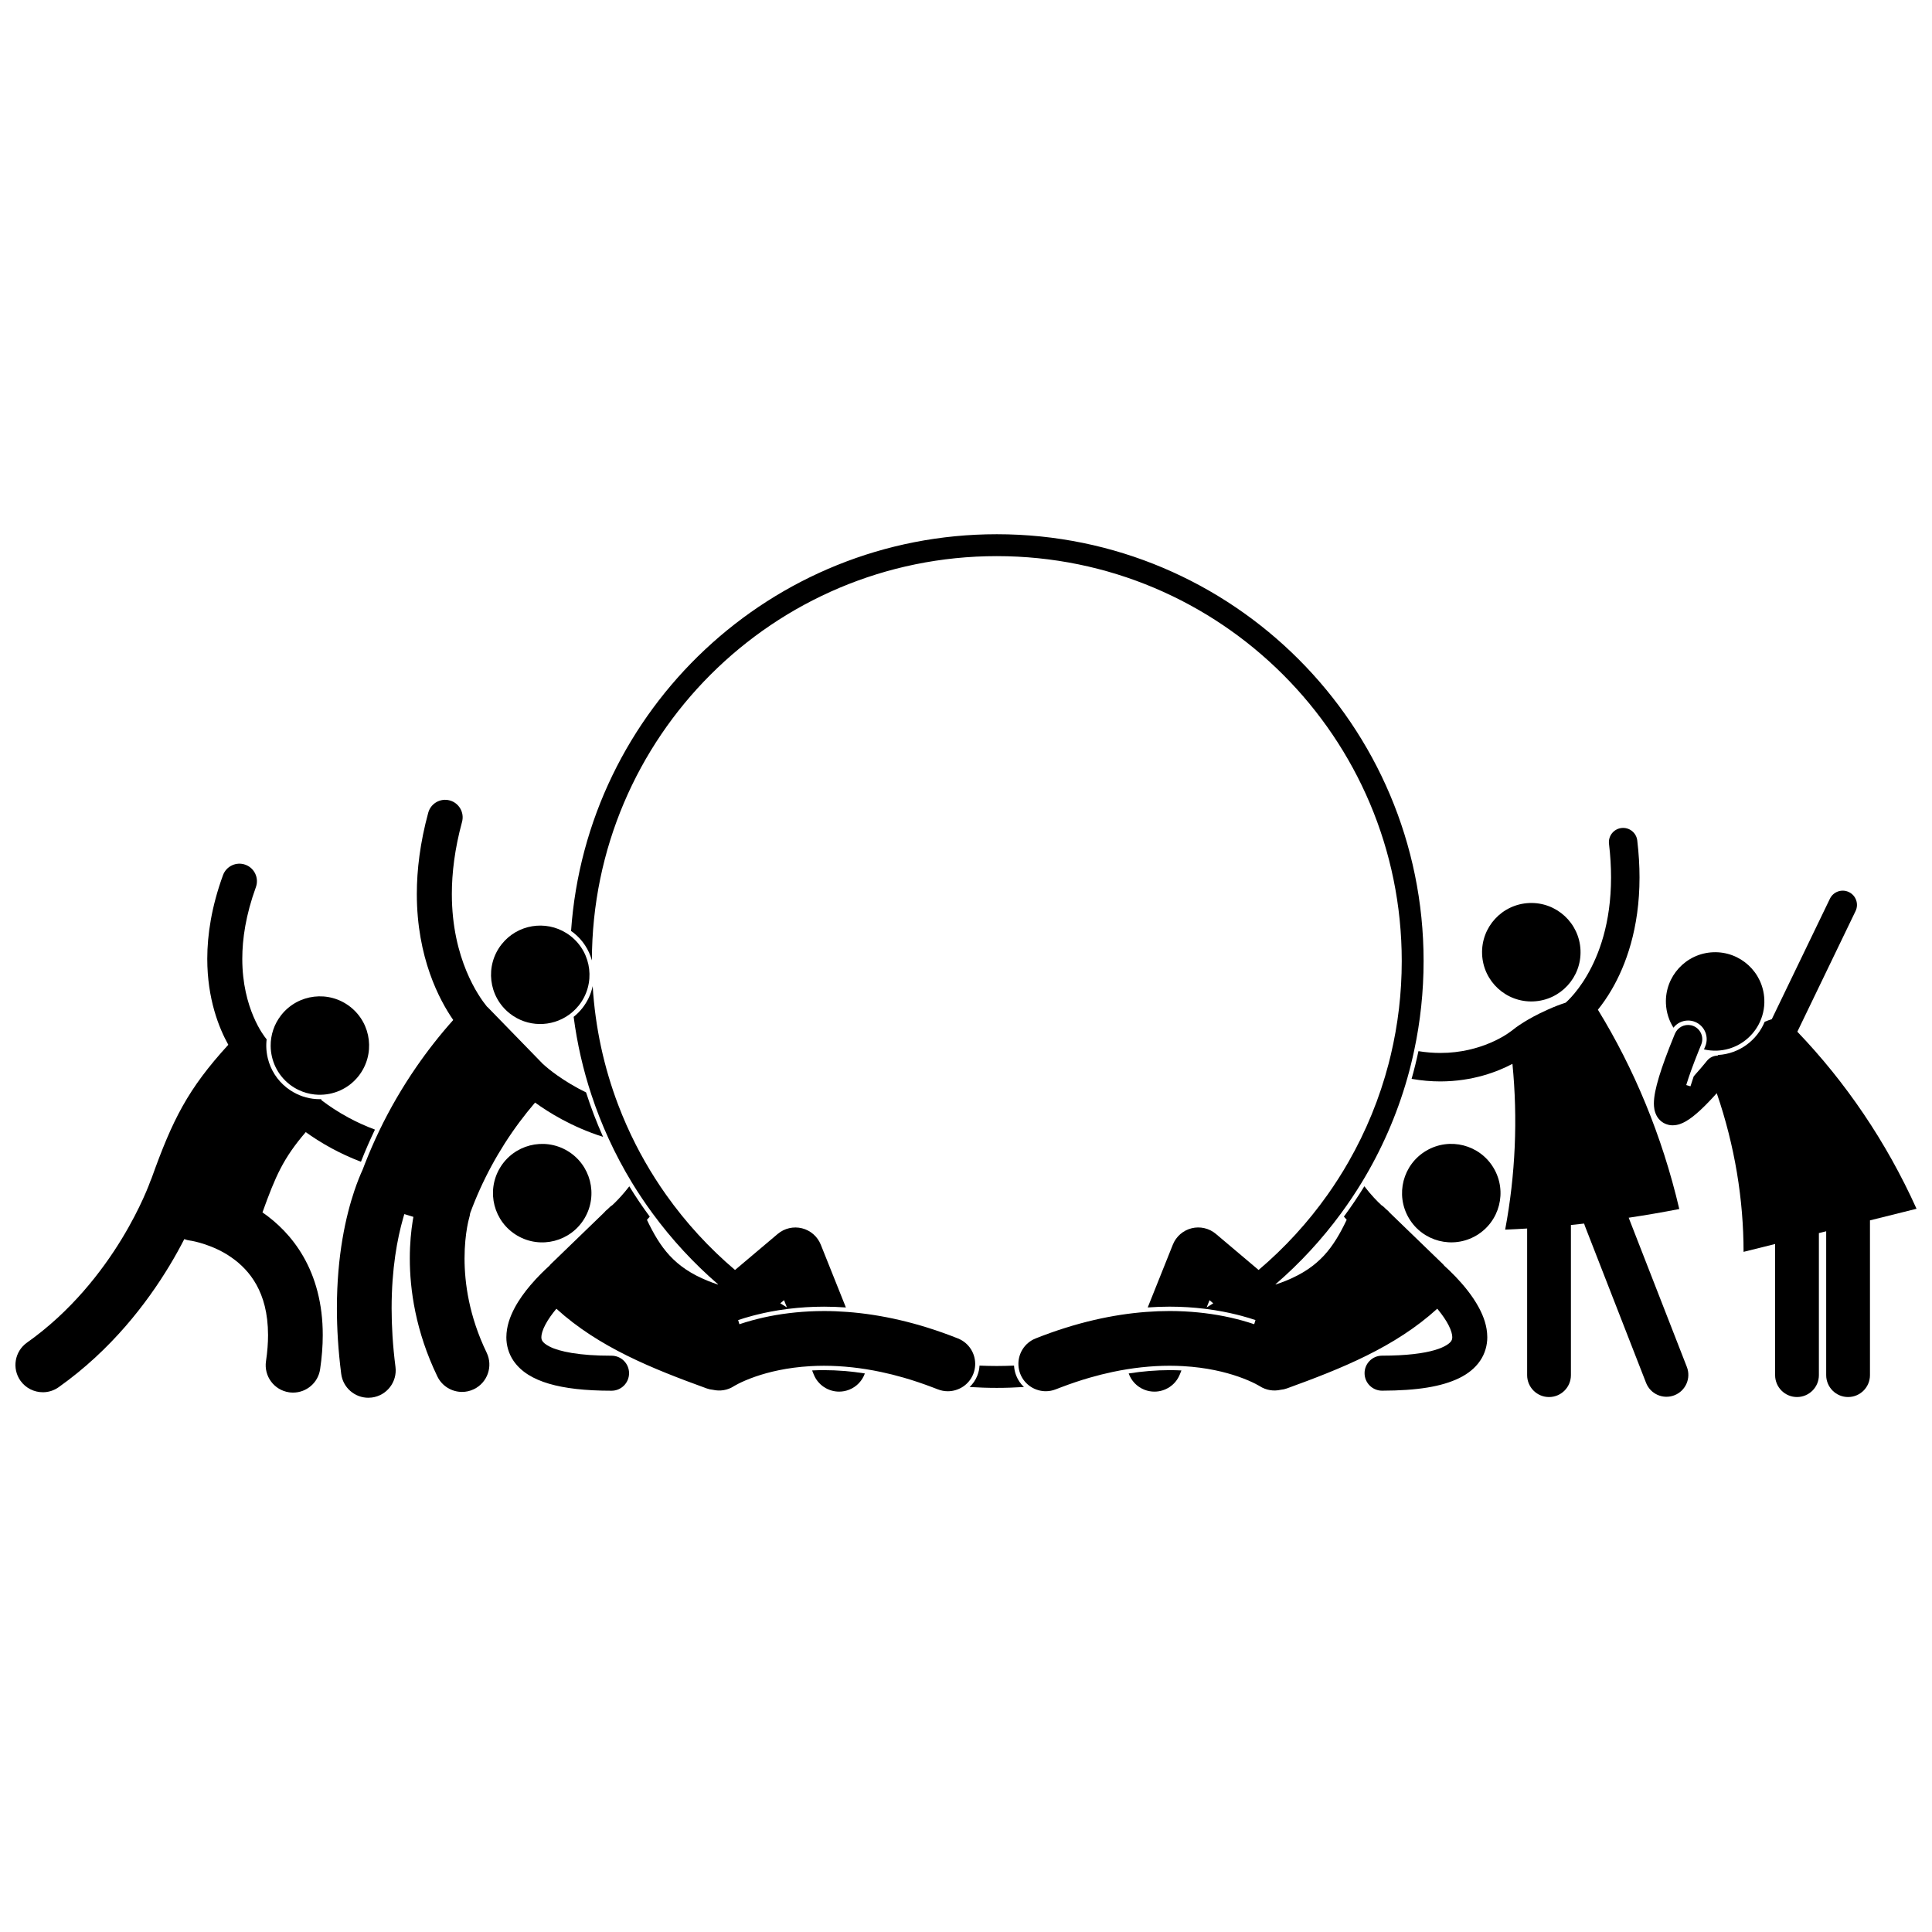 <?xml version="1.0" encoding="UTF-8"?>
<!-- Uploaded to: SVG Repo, www.svgrepo.com, Generator: SVG Repo Mixer Tools -->
<svg width="800px" height="800px" version="1.1" viewBox="144 144 512 512" xmlns="http://www.w3.org/2000/svg">
 <defs>
  <clipPath id="b">
   <path d="m148.09 372h95.906v142h-95.906z"/>
  </clipPath>
  <clipPath id="a">
   <path d="m582 380h69.902v135h-69.902z"/>
  </clipPath>
 </defs>
 <path d="m525.7 430.59c8.629-0.016 15.207-2.59 19.113-4.66 1.43 14.535 0.816 29.328-1.93 43.938 1.941-0.082 3.883-0.18 5.824-0.301v38.863c0 3.203 2.598 5.801 5.801 5.801 3.203 0 5.801-2.598 5.801-5.801v-39.793c1.164-0.117 2.332-0.25 3.496-0.379 0.055 0.199 0.117 0.398 0.195 0.594l16.223 41.613c1.164 2.984 4.527 4.461 7.512 3.297 2.984-1.164 4.461-4.527 3.297-7.512l-15.414-39.539c4.469-0.672 8.941-1.434 13.41-2.309-4.586-19.547-12.059-37.324-21.57-52.816 1.133-1.41 2.398-3.176 3.656-5.336 3.734-6.391 7.383-16.203 7.375-29.727 0-3.07-0.188-6.336-0.598-9.793-0.246-2.066-2.121-3.543-4.188-3.297s-3.547 2.121-3.301 4.188c0.375 3.172 0.543 6.137 0.543 8.902-0.008 12.176-3.223 20.555-6.348 25.93-1.562 2.684-3.113 4.606-4.238 5.832-0.562 0.613-1.02 1.051-1.316 1.324-0.047 0.043-0.086 0.074-0.125 0.109-1.43 0.461-3.074 1.082-4.91 1.918-5.238 2.356-8.25 4.57-9.504 5.602-0.121 0.074-0.242 0.156-0.359 0.25 0 0-0.004 0-0.012 0.012-0.363 0.289-7.457 5.57-18.441 5.543-1.82 0-3.75-0.145-5.789-0.473-0.527 2.477-1.129 4.926-1.816 7.34 2.672 0.473 5.219 0.68 7.613 0.68z"/>
 <path d="m500.89 467.26c-3.508 7.316-7.176 12.543-16.148 16.168-0.836 0.34-1.719 0.664-2.656 0.973l-0.062-0.051c6.477-5.59 12.309-11.906 17.379-18.816 1.926-2.625 3.746-5.332 5.445-8.121 5.211-8.559 9.316-17.863 12.117-27.715 0.688-2.41 1.285-4.856 1.812-7.328 1.629-7.637 2.492-15.559 2.492-23.684 0-62.469-50.645-113.11-113.11-113.11-59.785 0.008-108.73 46.398-112.82 105.14 0.219 0.152 0.441 0.305 0.652 0.473 2.453 1.938 4.09 4.527 4.867 7.332 0.09-59.188 48.098-107.14 107.31-107.14 59.266 0 107.31 48.047 107.31 107.31 0 8.562-1.008 16.887-2.902 24.871-0.184 0.766-0.371 1.531-0.566 2.289-2.406 9.223-6.008 17.961-10.629 26.043-1.719 3.008-3.582 5.926-5.578 8.742-5.231 7.387-11.375 14.078-18.262 19.922l-11.316-9.559c-1.777-1.5-4.176-2.059-6.434-1.496s-4.113 2.18-4.977 4.344l-6.656 16.641c1.941-0.137 3.875-0.211 5.789-0.211 3.316 0 6.398 0.211 9.246 0.555 0.141 0.016 0.285 0.035 0.426 0.051 1.586 0.203 3.098 0.445 4.527 0.719 1.203 0.23 2.352 0.484 3.445 0.754 0.34 0.086 0.676 0.168 1.008 0.254 0.141 0.035 0.281 0.074 0.418 0.109 1.324 0.355 2.559 0.73 3.695 1.113l-0.336 1.098c-1.031-0.348-2.141-0.688-3.332-1.016-0.414-0.113-0.84-0.227-1.277-0.336-0.484-0.121-0.977-0.242-1.484-0.355-0.102-0.023-0.199-0.047-0.301-0.07-2.078-0.465-4.352-0.863-6.809-1.164-0.539-0.066-1.086-0.125-1.641-0.18-2.363-0.234-4.883-0.371-7.559-0.375-2.012 0-4.117 0.082-6.297 0.246-8.566 0.656-18.383 2.715-29.219 7.019-2.977 1.18-4.731 4.113-4.559 7.144 0.043 0.762 0.199 1.527 0.496 2.273 0.559 1.41 1.512 2.543 2.684 3.332 0.648 0.438 1.367 0.766 2.117 0.973 0.629 0.176 1.277 0.27 1.941 0.27 0.891 0 1.797-0.164 2.672-0.512 0.414-0.164 0.816-0.312 1.223-0.469 2.676-1.023 5.258-1.887 7.742-2.606 2.09-0.605 4.113-1.105 6.066-1.52 1.359-0.289 2.68-0.531 3.973-0.738 1.234-0.195 2.434-0.355 3.606-0.484 2.676-0.293 5.199-0.426 7.547-0.426 1.242 0 2.43 0.039 3.578 0.105 6.254 0.352 11.148 1.574 14.578 2.762 0.012 0.004 0.027 0.008 0.043 0.016 2.027 0.703 3.531 1.391 4.477 1.871 0.473 0.238 0.809 0.43 1 0.539 0.094 0.055 0.152 0.09 0.176 0.105l0.004 0.004c1.719 1.109 3.731 1.398 5.582 0.969 0.547-0.047 1.102-0.168 1.656-0.367 14.395-5.223 28.598-10.895 39.828-21.117 0.098 0.117 0.195 0.234 0.293 0.352 1.074 1.32 2.078 2.766 2.738 4.078 0.68 1.316 0.961 2.465 0.949 3.109-0.016 0.504-0.082 0.707-0.297 1.047-0.309 0.48-1.398 1.512-4.356 2.379-2.918 0.863-7.492 1.48-13.949 1.477-2.562 0-4.641 2.078-4.641 4.641s2.078 4.641 4.641 4.641c9.371-0.027 15.734-1.07 20.402-3.316 2.32-1.129 4.25-2.652 5.57-4.598 1.332-1.93 1.922-4.207 1.91-6.273-0.02-2.938-0.988-5.481-2.176-7.734-1.805-3.371-4.242-6.199-6.242-8.305-1.223-1.277-2.285-2.266-2.949-2.859-0.117-0.16-0.238-0.305-0.363-0.426-4.719-4.562-9.441-9.125-14.16-13.691-0.25-0.316-0.539-0.605-0.879-0.855-0.004-0.004-0.023-0.016-0.035-0.027-0.215-0.207-0.43-0.418-0.645-0.625-0.172-0.16-0.375-0.305-0.594-0.441-1.074-0.988-2.715-2.648-4.535-5.019-1.695 2.758-3.508 5.438-5.426 8.035 0.258 0.293 0.508 0.578 0.75 0.848zm-37.121 23.227 0.77-1.922 0.984 0.832c-0.582 0.363-1.164 0.73-1.754 1.09z"/>
 <path d="m400.96 511.57c2.379 0.148 4.777 0.234 7.195 0.234s4.816-0.086 7.195-0.234c-0.871-0.824-1.578-1.844-2.043-3.019-0.344-0.859-0.527-1.754-0.578-2.652-1.516 0.062-3.043 0.105-4.574 0.105s-3.059-0.039-4.574-0.105c-0.051 0.898-0.234 1.793-0.578 2.652-0.465 1.172-1.172 2.191-2.043 3.019z"/>
 <path d="m562.85 395.81c0.297 7.199-5.301 13.277-12.5 13.574-7.203 0.297-13.281-5.297-13.578-12.5-0.297-7.199 5.301-13.277 12.504-13.574 7.199-0.297 13.277 5.301 13.574 12.5"/>
 <path d="m297.41 410.43c4.469-5.652 3.508-13.859-2.144-18.328-0.008-0.004-0.012-0.008-0.02-0.016-0.359-0.285-0.73-0.543-1.113-0.785-5.57-3.523-13.02-2.344-17.195 2.941-4.469 5.652-3.508 13.859 2.144 18.328 4.672 3.695 11.086 3.668 15.695 0.359 0.367-0.266 0.723-0.551 1.066-0.855 0.555-0.492 1.086-1.035 1.566-1.645z"/>
 <path d="m220.68 431.33c0.77 0.609 1.59 1.109 2.441 1.516 1.359 0.656 2.797 1.051 4.25 1.207 0.305 0.031 0.605 0.055 0.91 0.062 4.016 0.148 8.043-1.539 10.727-4.934 4.469-5.656 3.508-13.859-2.144-18.328-5.652-4.469-13.859-3.508-18.328 2.144-1.922 2.434-2.836 5.336-2.805 8.211 0.039 3.816 1.73 7.574 4.949 10.121z"/>
 <path d="m539.84 453.56c3.664 6.207 1.598 14.207-4.609 17.867-6.207 3.66-14.207 1.598-17.867-4.609-3.66-6.207-1.598-14.207 4.609-17.867 6.207-3.664 14.207-1.598 17.867 4.609"/>
 <path d="m443.11 507.98c0.676 1.891 2.121 3.492 4.129 4.297 0.883 0.352 1.793 0.52 2.691 0.52 2.879 0 5.602-1.727 6.734-4.559l0.422-1.055c-1.008-0.051-2.047-0.082-3.125-0.082-3.543 0.004-7.164 0.297-10.852 0.879z"/>
 <path d="m294.32 448.96c6.207 3.66 8.27 11.66 4.609 17.867s-11.66 8.27-17.867 4.609c-6.207-3.66-8.273-11.66-4.609-17.867 3.66-6.207 11.66-8.27 17.867-4.609"/>
 <path d="m359.22 507.18 0.422 1.055c1.133 2.836 3.856 4.559 6.734 4.559 0.898 0 1.809-0.168 2.691-0.52 2.008-0.805 3.453-2.406 4.129-4.297-3.688-0.582-7.309-0.875-10.852-0.875-1.078-0.004-2.117 0.023-3.125 0.078z"/>
 <path d="m362.35 505.94c2.352 0 4.871 0.133 7.551 0.426 1.172 0.129 2.371 0.289 3.602 0.484 1.293 0.207 2.617 0.449 3.973 0.738 1.953 0.414 3.977 0.914 6.066 1.52 2.484 0.719 5.066 1.582 7.742 2.606 0.406 0.156 0.812 0.305 1.227 0.469 0.879 0.348 1.785 0.512 2.676 0.512 0.66 0 1.312-0.094 1.941-0.27 0.754-0.211 1.469-0.535 2.117-0.973 1.172-0.789 2.121-1.922 2.684-3.332 0.297-0.746 0.453-1.512 0.496-2.273 0.168-3.031-1.586-5.961-4.559-7.144-10.836-4.309-20.652-6.363-29.219-7.019-2.18-0.168-4.281-0.25-6.297-0.246-2.676 0-5.195 0.141-7.559 0.375-0.555 0.055-1.105 0.117-1.641 0.18-2.457 0.297-4.734 0.699-6.809 1.164-0.102 0.023-0.195 0.047-0.297 0.07-0.508 0.117-1 0.234-1.484 0.355-0.434 0.109-0.859 0.223-1.277 0.336-1.191 0.328-2.301 0.668-3.332 1.016l-0.336-1.098c1.137-0.383 2.371-0.758 3.695-1.113 0.137-0.039 0.277-0.074 0.418-0.109 0.328-0.086 0.664-0.172 1.004-0.254 1.094-0.27 2.238-0.523 3.441-0.754 1.43-0.277 2.945-0.516 4.531-0.719 0.141-0.02 0.285-0.035 0.43-0.051 2.848-0.344 5.93-0.555 9.246-0.555 1.914 0 3.844 0.074 5.789 0.211l-6.656-16.645c-0.863-2.16-2.719-3.777-4.977-4.34-2.258-0.562-4.656-0.004-6.434 1.496l-11.312 9.555c-6.887-5.844-13.031-12.535-18.262-19.922-1.996-2.816-3.856-5.734-5.578-8.746-0.852-1.492-1.672-3.004-2.453-4.539-1.738-3.414-3.297-6.934-4.668-10.543-3.754-9.879-6.09-20.453-6.762-31.477-0.441 2.062-1.348 4.059-2.738 5.824-0.688 0.871-1.465 1.645-2.309 2.32 0.93 7.129 2.527 14.051 4.723 20.699 1.305 3.953 2.82 7.809 4.535 11.559 1.844 4.027 3.914 7.93 6.199 11.688 1.699 2.789 3.519 5.496 5.445 8.125 5.07 6.91 10.902 13.223 17.379 18.816l-0.059 0.051c-0.934-0.312-1.816-0.637-2.652-0.973-8.977-3.625-12.645-8.852-16.148-16.168 0.246-0.27 0.496-0.555 0.75-0.848-1.918-2.598-3.731-5.277-5.426-8.039-1.477 1.926-2.84 3.391-3.875 4.398-0.242 0.234-0.457 0.438-0.66 0.625-0.219 0.137-0.426 0.281-0.594 0.441-0.215 0.207-0.43 0.418-0.645 0.625-0.012 0.008-0.031 0.023-0.035 0.027-0.34 0.25-0.629 0.543-0.879 0.855l-14.156 13.688c-0.125 0.121-0.246 0.266-0.363 0.426-1.027 0.922-3.008 2.777-5.059 5.203-1.449 1.719-2.938 3.715-4.137 5.965-1.184 2.254-2.156 4.797-2.176 7.734-0.016 2.07 0.578 4.344 1.906 6.273 2.016 2.93 5.25 4.836 9.41 6.059 4.199 1.227 9.535 1.848 16.562 1.852 2.562 0 4.641-2.078 4.641-4.641s-2.078-4.641-4.641-4.641c-8.613 0.023-13.871-1.133-16.324-2.371-1.242-0.609-1.75-1.152-1.98-1.484-0.215-0.34-0.281-0.547-0.297-1.051-0.016-0.688 0.316-1.949 1.086-3.371 0.723-1.371 1.785-2.836 2.894-4.172 11.23 10.223 25.434 15.895 39.828 21.117 0.555 0.203 1.109 0.32 1.656 0.367 1.848 0.43 3.863 0.145 5.578-0.969l0.004-0.004c0.02-0.016 0.082-0.051 0.176-0.105 0.191-0.109 0.523-0.301 1-0.539 0.949-0.48 2.453-1.168 4.481-1.871 0.012-0.004 0.027-0.008 0.043-0.016 3.426-1.184 8.324-2.406 14.574-2.762 1.133-0.066 2.32-0.105 3.562-0.105zm-10.574-17.379 0.77 1.922c-0.59-0.355-1.172-0.723-1.754-1.094z"/>
 <g clip-path="url(#b)">
  <path d="m155.35 512.96c1.449 0 2.91-0.434 4.184-1.332 13.996-9.922 23.406-22.32 29.391-32.227 1.523-2.523 2.82-4.891 3.914-7.023 0.512 0.191 1.047 0.332 1.609 0.402 0.004 0 0.016 0.004 0.043 0.004 0.562 0.066 6.035 1.07 10.832 4.445 2.519 1.754 4.871 4.066 6.648 7.269 1.77 3.215 3.051 7.391 3.062 13.316 0 2.086-0.164 4.387-0.543 6.922-0.59 3.961 2.144 7.648 6.106 8.238 0.359 0.055 0.719 0.078 1.074 0.078 3.531 0 6.629-2.586 7.164-6.184 0.473-3.184 0.699-6.199 0.699-9.055 0.016-8.352-1.988-15.363-5.176-20.867-3.004-5.203-6.91-8.957-10.801-11.652 3.461-9.609 5.496-14.312 11.469-21.273 1.777 1.281 4.102 2.805 6.938 4.336 2.25 1.215 4.828 2.43 7.691 3.519 1.137-2.894 2.379-5.734 3.711-8.52-2.602-0.965-4.949-2.062-6.992-3.164-2.949-1.594-5.266-3.188-6.816-4.359-0.121-0.09-0.227-0.176-0.34-0.262-0.039-0.094-0.078-0.188-0.121-0.281-0.078 0-0.152 0.004-0.23 0.008-0.031 0-0.062 0.004-0.098 0.004-2.512 0-4.91-0.652-7.051-1.883-0.605-0.348-1.195-0.738-1.754-1.18-2.516-1.988-4.246-4.711-4.992-7.781-0.137-0.562-0.242-1.133-0.309-1.715-0.105-0.902-0.125-1.805-0.059-2.691 0.016-0.207 0.035-0.414 0.059-0.621-0.074-0.098-0.148-0.199-0.23-0.293-0.402-0.5-6.227-7.812-6.223-21.035 0-5.32 0.93-11.645 3.602-18.992 0.875-2.41-0.367-5.07-2.773-5.945-2.41-0.879-5.07 0.367-5.945 2.773-3.027 8.309-4.164 15.75-4.164 22.168 0.004 10.656 3.113 18.348 5.574 22.77-10.754 11.758-14.777 19.867-20.312 35.312-0.121 0.254-0.23 0.512-0.324 0.785 0 0 0 0.004-0.004 0.008-0.117 0.336-2.445 6.887-7.606 15.352-5.266 8.652-13.473 19.25-25.102 27.473-3.269 2.312-4.043 6.84-1.73 10.109 1.414 1.98 3.652 3.043 5.926 3.043z"/>
 </g>
 <path d="m240.75 452.29c-0.215 0.543-0.422 1.09-0.629 1.637-0.621 1.352-1.414 3.262-2.238 5.723-2.191 6.531-4.606 16.934-4.602 31.07 0 5.277 0.336 11.07 1.141 17.367 0.469 3.66 3.59 6.332 7.184 6.332 0.305 0 0.617-0.02 0.926-0.059 3.973-0.508 6.781-4.141 6.273-8.113-0.727-5.691-1.023-10.867-1.023-15.531 0-10.59 1.523-18.531 3.043-23.855 0.062-0.219 0.125-0.445 0.188-0.656 0.047-0.156 0.094-0.305 0.141-0.457 0.801 0.246 1.598 0.488 2.398 0.734-0.066 0.363-0.133 0.746-0.195 1.152-0.398 2.516-0.754 5.856-0.754 9.855-0.004 8.25 1.523 19.32 7.301 31.281 1.25 2.59 3.84 4.098 6.535 4.102 1.059 0 2.133-0.23 3.148-0.723 3.606-1.742 5.117-6.074 3.379-9.684-4.68-9.699-5.856-18.48-5.859-24.977 0-3.473 0.344-6.277 0.668-8.152 0.016-0.094 0.031-0.176 0.047-0.262 0.145-0.801 0.285-1.422 0.383-1.812 0.055-0.219 0.094-0.371 0.117-0.449 0.008-0.027 0.012-0.047 0.016-0.055v-0.008c0.129-0.414 0.207-0.832 0.258-1.246 3.18-8.652 7.59-16.781 13.074-24.148 1.316-1.766 2.691-3.488 4.129-5.164 1.797 1.301 4.168 2.867 7.074 4.438 3.074 1.66 6.754 3.32 10.953 4.656-1.715-3.82-3.219-7.754-4.512-11.785-0.707-0.344-1.387-0.691-2.035-1.043-2.949-1.594-5.266-3.188-6.816-4.359-0.773-0.586-1.359-1.07-1.734-1.391-0.188-0.16-0.324-0.281-0.406-0.355-0.043-0.039-0.07-0.062-0.082-0.078l-0.004-0.004c-0.117-0.109-0.238-0.215-0.363-0.309-4.848-4.981-9.688-9.961-14.535-14.941-0.098-0.105-0.207-0.199-0.316-0.289-2.086-2.555-9.281-12.578-9.277-29.812 0-5.578 0.75-11.934 2.699-19.105 0.672-2.473-0.789-5.023-3.262-5.695-2.473-0.672-5.023 0.789-5.695 3.262-2.156 7.93-3.023 15.125-3.023 21.535 0.004 16.875 5.973 28.09 9.648 33.391-3.527 3.949-6.793 8.113-9.789 12.461-3.719 5.394-7.016 11.07-9.855 16.98-1.34 2.801-2.578 5.648-3.715 8.543z"/>
 <path d="m591.36 414.45c0.645 0 1.277 0.125 1.879 0.375 2.512 1.035 3.711 3.922 2.68 6.438-0.117 0.285-0.23 0.562-0.344 0.84 1.117 0.258 2.285 0.375 3.488 0.328 0.527-0.023 1.047-0.078 1.559-0.16 4.113-0.664 7.551-3.238 9.426-6.754 1.055-1.98 1.617-4.258 1.516-6.66-0.297-7.199-6.375-12.797-13.574-12.5s-12.797 6.375-12.5 13.574c0.098 2.363 0.82 4.551 1.996 6.418 0.914-1.184 2.328-1.898 3.875-1.898z"/>
 <g clip-path="url(#a)">
  <path d="m583 439.64c0.301 0.578 0.773 1.18 1.398 1.641 0.508 0.379 1.098 0.637 1.664 0.781 0.055 0.016 0.109 0.023 0.164 0.039 0.07 0.016 0.141 0.035 0.207 0.047h0.012 0.004c0.277 0.047 0.555 0.07 0.836 0.07 1.465-0.031 2.394-0.484 3.254-0.926 1.469-0.809 2.734-1.875 4.039-3.066 1.551-1.441 3.09-3.078 4.379-4.523 4.801 13.996 7.098 28.238 7.106 42.051 2.785-0.695 5.57-1.387 8.359-2.082v34.754c0 3.203 2.598 5.801 5.801 5.801 3.203 0 5.801-2.598 5.801-5.801v-37.645c0.645-0.16 1.289-0.32 1.934-0.48v38.125c0 3.203 2.598 5.801 5.801 5.801s5.801-2.598 5.801-5.801v-41.016c4.113-1.023 8.227-2.051 12.34-3.074-8.047-17.848-18.859-33.633-31.586-46.922l15.426-31.969c0.906-1.875 0.117-4.129-1.758-5.035s-4.129-0.117-5.035 1.758l-15.406 31.926c-0.562 0.176-1.188 0.398-1.883 0.688-2.019 4.902-6.707 8.469-12.32 8.797-0.051 0.055-0.098 0.109-0.148 0.16-1.078 0.027-2.137 0.512-2.859 1.422 0 0-0.117 0.148-0.352 0.434-0.555 0.68-1.734 2.098-3.121 3.629-0.328 0.953-0.625 1.848-0.871 2.66l-1.113-0.336c0.031-0.105 0.07-0.223 0.102-0.328 0.664-2.152 1.656-4.914 3.027-8.336 0.141-0.352 0.289-0.715 0.438-1.082 0.133-0.32 0.258-0.637 0.395-0.973 0.793-1.926-0.125-4.129-2.047-4.922-1.715-0.707-3.644-0.055-4.609 1.457-0.117 0.184-0.223 0.383-0.312 0.59-0.086 0.203-0.16 0.395-0.242 0.594-1.82 4.449-3.109 7.988-3.969 10.816v0.004c-0.883 2.969-1.344 5.109-1.363 7.07 0.02 0.996 0.109 2.023 0.711 3.203z"/>
 </g>
</svg>